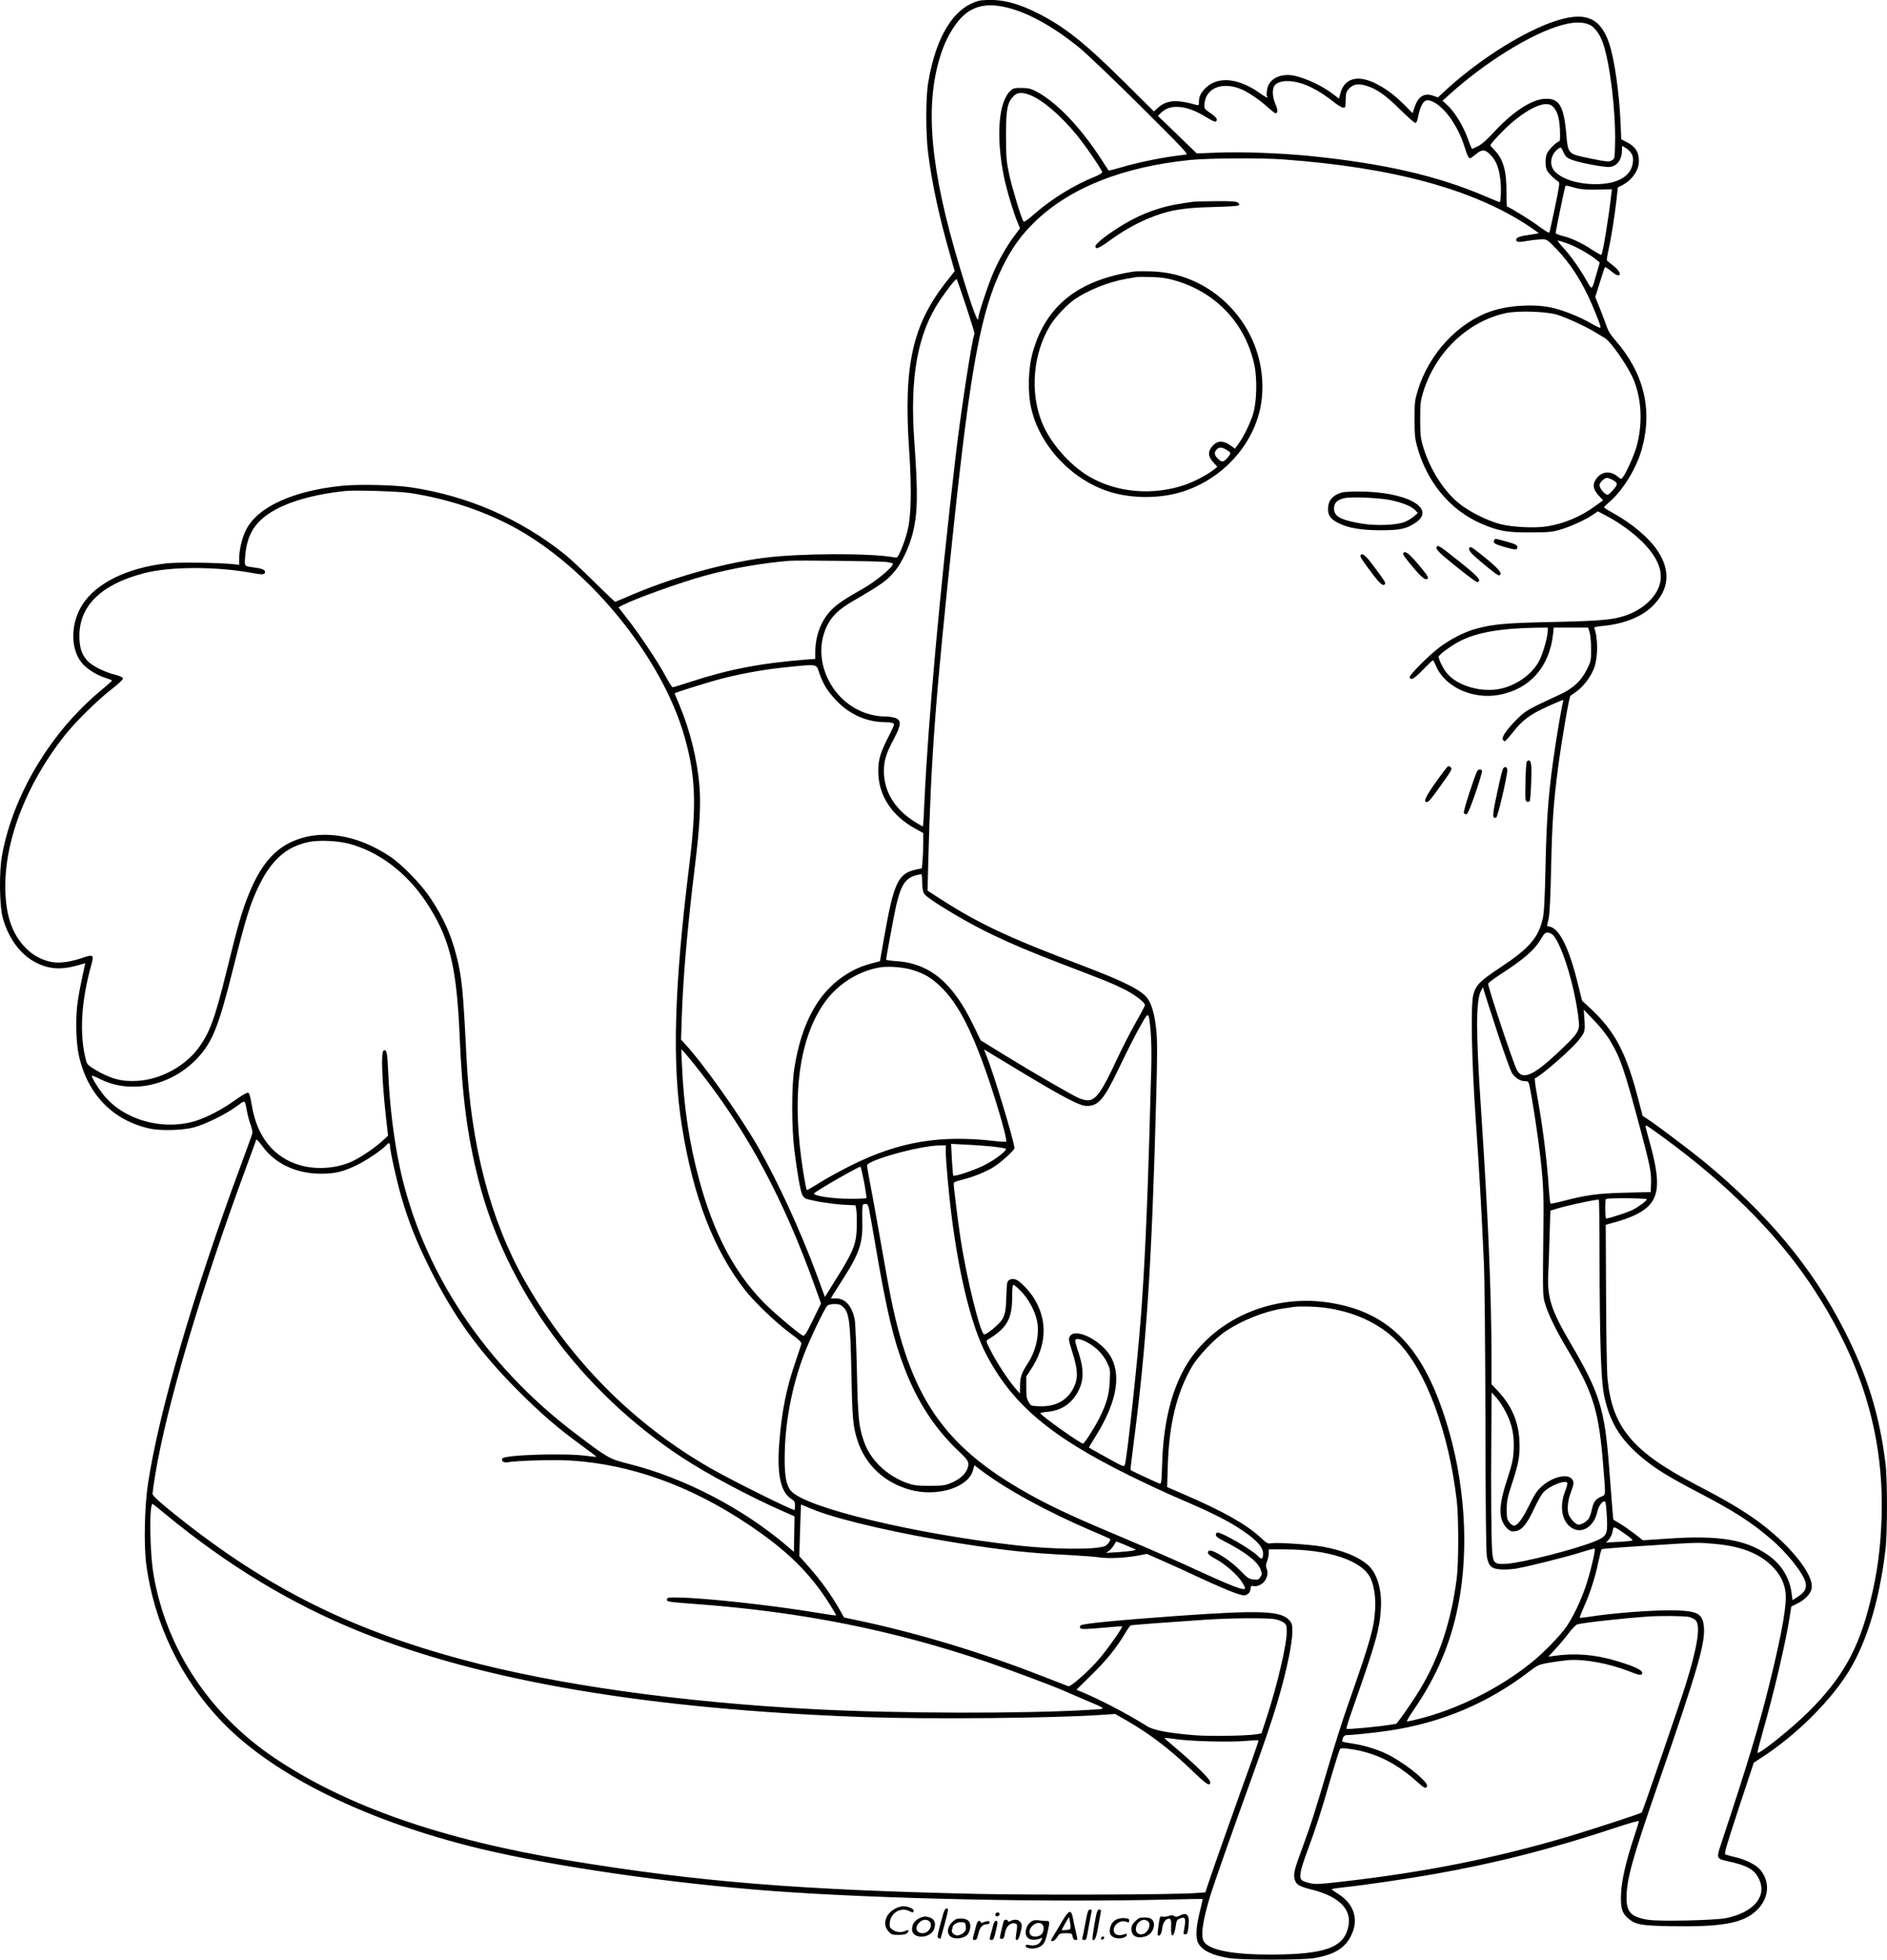 <?xml version="1.0" encoding="UTF-8"?>
<svg xmlns="http://www.w3.org/2000/svg" version="1.0" viewBox="0 0 1677.036 1741.134" preserveAspectRatio="xMidYMid meet">
  <g transform="translate(-14.446,1830.63) scale(0.1,-0.1)" fill="#000000" stroke="none">
    <path d="M8847 18300 c-223 -57 -384 -313 -453 -725 -23 -135 -23 -462 0 -637 34 -264 95 -548 190 -882 l45 -159 -68 -86 c-308 -388 -389 -750 -336 -1515 23 -344 18 -582 -18 -716 -13 -52 -39 -126 -56 -163 -29 -65 -32 -68 -58 -63 -209 39 -839 37 -1158 -4 -373 -48 -845 -183 -1225 -350 -50 -22 -94 -40 -99 -40 -4 0 -88 80 -187 178 -98 98 -217 209 -264 246 -397 316 -858 516 -1362 592 -146 22 -468 29 -614 14 -438 -44 -754 -190 -854 -394 -35 -70 -60 -177 -60 -255 l0 -53 -57 6 c-132 14 -490 18 -590 7 -349 -41 -621 -174 -745 -365 -107 -165 -110 -395 -6 -520 43 -52 134 -110 208 -132 33 -10 60 -21 60 -24 0 -4 -44 -43 -98 -88 -445 -368 -780 -925 -879 -1462 -27 -145 -24 -447 5 -555 49 -182 156 -328 290 -398 119 -62 224 -70 376 -28 l68 19 -6 -27 c-45 -210 -57 -272 -67 -366 -13 -128 -7 -319 15 -420 75 -349 301 -583 631 -656 95 -21 294 -16 390 10 103 27 278 113 377 184 88 63 76 69 99 -48 6 -33 20 -84 31 -113 11 -30 18 -63 15 -75 -2 -12 -50 -143 -105 -292 -416 -1122 -727 -2188 -822 -2820 -31 -199 -38 -546 -16 -715 69 -526 308 -1022 675 -1403 459 -477 1287 -884 2295 -1127 647 -156 1702 -309 2596 -375 944 -70 2441 -102 3515 -76 165 4 303 6 306 5 3 -2 -8 -54 -24 -116 -33 -133 -38 -228 -14 -275 35 -67 126 -111 279 -135 110 -17 644 -17 748 0 179 30 274 86 330 196 74 145 31 285 -114 376 -31 19 -56 37 -56 41 0 3 53 11 118 18 179 19 574 77 797 117 553 98 1053 226 1628 418 106 35 187 57 187 51 0 -6 -16 -58 -35 -115 -85 -252 -125 -434 -125 -566 0 -99 13 -137 63 -181 65 -57 113 -66 389 -71 441 -7 629 26 747 134 116 104 132 255 41 366 -37 45 -130 92 -225 114 -38 9 -77 20 -86 23 -13 5 6 70 118 411 l134 405 88 58 c276 181 560 457 727 708 176 264 298 648 355 1124 18 144 18 625 1 765 -54 438 -163 790 -371 1195 -281 549 -675 1022 -1239 1488 -107 88 -424 328 -499 376 l-50 33 -33 126 c-111 435 -212 628 -440 837 l-65 60 -41 165 c-75 302 -160 474 -245 493 l-26 7 14 62 c10 44 17 184 23 458 8 390 21 577 61 880 30 234 99 635 110 644 2 1 26 18 52 37 61 42 129 131 158 207 35 91 37 266 4 353 -5 14 5 17 67 23 194 18 350 80 448 176 148 144 165 314 47 491 -75 114 -222 239 -390 333 -48 26 -87 51 -87 55 0 4 20 23 44 44 118 98 241 296 290 467 101 355 21 683 -237 977 -36 40 -61 81 -72 115 -10 29 -37 101 -60 159 l-43 106 39 124 c22 68 41 130 44 137 3 9 20 1 53 -27 27 -23 56 -41 65 -41 34 0 17 38 -35 81 -29 23 -57 46 -61 49 -4 4 1 44 12 91 23 102 56 306 72 452 l12 108 37 19 c90 46 150 132 150 217 0 79 -32 128 -111 168 l-46 24 -6 148 c-12 266 -55 567 -101 703 -82 243 -228 293 -526 183 -285 -106 -668 -355 -945 -615 l-51 -47 -43 15 c-80 27 -133 -6 -166 -105 l-16 -50 -78 78 c-87 87 -171 148 -264 192 -154 72 -267 36 -301 -97 l-11 -44 -60 45 c-114 87 -301 165 -393 165 -104 0 -175 -51 -187 -134 -4 -24 -4 -49 0 -55 12 -20 -10 -11 -60 25 -191 137 -373 156 -483 51 -44 -42 -62 -78 -62 -123 0 -33 -2 -36 -22 -30 -182 52 -270 44 -350 -32 l-28 -26 -267 265 c-351 347 -525 486 -762 606 -150 76 -274 114 -391 119 -52 2 -112 -1 -133 -6z m221 -55 c196 -41 429 -167 672 -365 63 -52 308 -285 543 -519 392 -390 426 -426 400 -429 -175 -17 -422 -66 -596 -119 -48 -14 -89 -24 -90 -22 -2 2 -34 51 -71 109 -184 283 -398 504 -576 596 -45 23 -68 28 -127 29 -63 0 -75 -3 -98 -25 -107 -99 -130 -405 -59 -759 24 -120 86 -327 125 -418 l19 -45 -48 -64 c-78 -105 -149 -231 -201 -358 -47 -116 -121 -342 -121 -372 0 -69 -56 84 -168 456 -260 861 -311 1428 -170 1870 36 113 75 193 134 276 106 151 240 200 432 159z m5206 -160 c44 -21 90 -85 117 -163 62 -178 114 -607 107 -892 -3 -134 -3 -134 -30 -149 -24 -14 -40 -13 -184 16 -210 43 -203 36 -220 225 -23 253 -66 318 -203 305 -115 -10 -284 -124 -447 -303 -57 -62 -104 -102 -133 -116 -25 -12 -49 -23 -52 -25 -3 -2 -18 31 -33 74 -47 133 -122 256 -200 326 l-31 28 55 50 c328 297 743 553 1015 625 102 27 180 27 239 -1z m-2548 -525 c80 -28 171 -81 259 -150 41 -33 84 -60 95 -60 23 0 22 -4 24 77 2 54 6 67 31 93 37 38 79 46 147 26 96 -28 176 -84 307 -214 69 -68 129 -121 136 -118 7 2 16 20 19 38 24 125 55 173 103 162 112 -26 251 -210 314 -414 23 -76 35 -100 49 -100 5 0 27 16 50 35 56 47 83 46 134 -8 49 -51 73 -115 85 -221 9 -74 4 -196 -7 -196 -3 0 -63 25 -134 55 -420 180 -898 289 -1548 355 -263 26 -607 39 -832 30 l-178 -7 -172 167 -173 167 33 32 c84 77 229 61 399 -45 52 -32 78 -43 85 -36 17 17 2 39 -54 76 -51 35 -52 37 -49 78 10 143 159 202 328 131 60 -25 167 -97 232 -158 34 -30 66 -55 71 -55 22 0 22 32 -1 83 -28 65 -30 138 -4 167 39 44 141 48 251 10z m-2428 -98 c110 -42 278 -185 417 -357 81 -99 225 -310 225 -329 0 -7 -26 -23 -57 -36 -192 -77 -385 -196 -539 -329 -74 -65 -98 -81 -105 -70 -20 33 -101 299 -126 417 -24 114 -27 148 -28 337 0 236 11 297 64 354 35 37 76 41 149 13z m4650 -105 c38 -41 55 -97 60 -204 3 -73 1 -103 -7 -103 -19 0 -94 -74 -108 -107 -17 -42 -17 -117 1 -152 14 -27 69 -80 100 -98 14 -7 10 -35 -29 -223 -25 -118 -47 -221 -50 -228 -3 -8 -33 9 -87 49 -78 58 -274 179 -289 179 -4 0 -7 60 -6 133 1 186 -30 293 -108 371 -19 20 -35 38 -35 41 0 14 120 141 185 197 178 151 317 205 373 145z m694 -412 c14 -22 18 -43 15 -76 -11 -126 -132 -199 -332 -199 -160 0 -303 46 -366 117 -50 58 -32 154 38 200 20 14 22 12 42 -32 16 -36 29 -50 63 -64 62 -28 305 -74 351 -68 67 9 107 67 107 155 l0 33 31 -18 c18 -10 40 -31 51 -48z m-3097 -55 c982 -71 1697 -266 2193 -597 45 -31 82 -57 82 -58 0 -2 -37 -8 -82 -15 -90 -13 -118 -23 -118 -44 0 -22 20 -24 100 -10 41 7 97 13 124 14 49 0 50 -1 130 -83 126 -129 231 -293 319 -497 59 -139 81 -199 74 -206 -3 -3 -40 15 -84 40 -99 58 -255 120 -358 141 -158 32 -376 18 -531 -35 -295 -102 -552 -380 -650 -705 -25 -82 -28 -105 -28 -250 0 -134 3 -173 22 -242 87 -322 296 -572 577 -692 149 -63 221 -76 425 -75 159 0 196 3 263 22 89 25 226 86 295 133 l47 32 65 -34 c122 -63 245 -152 331 -238 154 -154 199 -294 136 -423 -49 -101 -158 -188 -290 -232 -109 -37 -226 -47 -642 -56 -424 -9 -532 -19 -685 -61 -101 -28 -222 -89 -322 -164 -98 -74 -272 -249 -266 -267 10 -30 40 -14 118 67 46 47 86 85 89 85 3 0 17 -25 29 -54 81 -186 327 -297 562 -253 272 52 445 248 477 540 l6 57 153 0 153 0 13 -42 c7 -24 13 -90 13 -149 0 -101 -1 -108 -37 -180 -50 -101 -120 -167 -235 -221 -296 -137 -309 -145 -387 -222 -90 -89 -141 -163 -125 -183 6 -7 15 -13 18 -13 4 0 36 36 71 80 97 124 174 175 413 275 37 15 38 15 33 -2 -9 -30 -44 -230 -65 -368 -63 -408 -81 -633 -91 -1090 -6 -291 -13 -418 -24 -467 -38 -172 -120 -267 -374 -435 -188 -125 -221 -158 -244 -246 -24 -94 -15 -568 20 -1082 32 -461 53 -828 74 -1295 7 -158 12 -726 14 -1410 1 -772 5 -1164 13 -1205 15 -84 41 -108 125 -113 36 -2 95 1 133 7 113 20 461 107 581 146 63 20 116 34 119 31 9 -9 -38 -209 -78 -329 -44 -131 -110 -270 -172 -362 -54 -80 -211 -241 -319 -326 -280 -224 -648 -408 -990 -494 -55 -14 -104 -25 -109 -23 -5 2 22 48 60 103 186 271 304 534 376 840 116 492 93 1093 -64 1640 -210 730 -519 1057 -1074 1139 -537 80 -1075 -181 -1299 -629 -107 -212 -165 -480 -175 -798 -6 -176 -7 -187 -24 -182 -19 6 -251 114 -257 120 -2 1 8 90 22 196 121 922 167 1629 207 3154 9 330 9 469 0 557 -13 130 -38 225 -75 279 -51 75 -203 152 -576 294 -667 252 -924 373 -1274 598 l-108 70 6 246 c25 949 63 1452 221 2941 155 1469 248 1966 439 2355 83 168 165 282 291 404 313 301 782 486 1379 546 161 16 631 19 821 5z m2615 -257 c45 -10 102 -14 188 -11 l122 3 -6 -50 c-25 -218 -75 -519 -88 -533 -3 -3 -40 18 -83 46 -94 62 -188 105 -265 123 -32 8 -58 19 -58 26 0 14 78 392 85 412 3 8 12 10 23 6 9 -3 46 -13 82 -22z m-88 -489 c77 -27 199 -96 257 -143 l33 -27 -26 -91 c-47 -164 -40 -159 -91 -70 -63 110 -138 217 -207 292 -33 36 -55 65 -49 65 5 0 43 -12 83 -26z m-5341 -560 c43 -130 77 -240 74 -244 -20 -32 -123 -701 -169 -1100 -138 -1177 -244 -2349 -276 -3059 -5 -118 -11 -215 -13 -217 -2 -2 -37 18 -78 44 -176 113 -269 268 -269 447 0 93 20 157 86 281 67 127 72 168 19 190 -19 7 -58 14 -87 14 -189 1 -364 97 -472 258 -115 173 -134 379 -51 549 42 86 105 146 227 217 264 154 304 183 378 271 59 72 126 214 155 329 46 183 49 347 15 826 -41 565 30 955 227 1247 67 100 143 196 150 189 3 -3 41 -112 84 -242z m5249 -73 c83 -25 251 -102 345 -159 33 -20 70 -42 80 -48 56 -30 219 -268 263 -384 68 -177 75 -385 21 -582 -20 -72 -92 -235 -122 -272 -14 -19 -15 -19 -46 6 -60 51 -131 48 -181 -8 -45 -52 -42 -101 11 -159 l41 -44 -69 -50 c-124 -92 -278 -157 -427 -181 -107 -18 -309 -8 -416 19 -112 29 -268 106 -359 177 -141 110 -267 306 -328 509 -24 80 -26 106 -27 245 0 141 3 163 27 243 109 353 394 626 732 701 104 23 354 16 455 -13z m489 -1465 c55 -29 57 -41 14 -90 -21 -25 -44 -45 -51 -46 -23 0 -72 57 -72 84 0 25 41 66 67 66 8 0 26 -6 42 -14z m-10681 -120 c316 -48 630 -149 902 -292 677 -357 1339 -1164 1540 -1880 97 -345 106 -600 41 -1129 -136 -1097 -155 -1776 -65 -2332 99 -618 282 -1093 559 -1448 83 -106 277 -292 403 -385 81 -59 101 -79 98 -95 -3 -11 -27 -85 -54 -165 -79 -227 -121 -439 -142 -717 -22 -268 12 -431 101 -490 34 -22 39 -30 39 -64 0 -22 -2 -39 -4 -39 -29 0 -561 265 -746 371 -688 394 -1251 962 -1649 1661 -307 538 -481 1204 -521 1990 -30 608 -40 707 -89 902 -47 186 -117 342 -230 511 -80 122 -255 302 -361 372 -305 203 -633 248 -890 122 -153 -76 -267 -217 -363 -454 -60 -145 -100 -284 -196 -676 -108 -438 -151 -555 -254 -696 -119 -160 -334 -277 -538 -290 -141 -9 -240 17 -382 101 -56 34 -69 46 -77 77 -62 230 -46 525 47 856 24 86 16 92 -79 59 -107 -37 -204 -50 -275 -37 -91 17 -173 63 -239 134 -107 114 -161 262 -171 472 -22 441 178 971 533 1415 95 119 290 310 412 404 63 49 102 86 100 95 -2 10 -29 22 -73 33 -102 27 -208 81 -249 129 -48 56 -66 116 -66 216 0 269 197 459 577 557 231 60 642 60 962 1 89 -17 111 -15 111 10 0 19 -27 30 -95 39 -93 13 -89 7 -81 103 10 139 55 241 138 319 137 130 407 222 753 258 86 9 474 -3 573 -18z m4225 -612 c39 -4 67 -11 67 -18 0 -29 -151 -154 -260 -216 -174 -98 -244 -146 -299 -206 -83 -91 -130 -221 -131 -360 l0 -62 -82 -6 c-403 -32 -686 -86 -1034 -200 -77 -25 -145 -46 -151 -46 -6 0 -34 44 -63 98 -64 121 -233 374 -339 509 l-80 103 38 20 c122 62 518 204 740 264 224 62 506 111 746 130 73 5 768 -3 848 -10z m5887 -611 c0 -51 -40 -196 -72 -260 -57 -117 -193 -219 -338 -254 -175 -42 -402 24 -493 144 -32 42 -66 114 -67 138 0 18 115 101 195 142 150 75 359 111 668 116 l107 1 0 -27z m-6475 -374 c34 -103 82 -177 165 -260 115 -115 263 -178 417 -179 57 0 83 -7 83 -23 0 -5 -24 -58 -54 -116 -69 -136 -86 -195 -86 -297 0 -213 118 -395 332 -512 l68 -37 0 -81 c0 -45 -3 -115 -6 -157 l-7 -76 -49 -10 c-163 -36 -199 -111 -287 -609 l-36 -206 -65 -17 c-100 -26 -168 -56 -256 -114 -234 -156 -379 -428 -441 -827 -24 -155 -24 -517 1 -718 24 -198 54 -367 71 -401 8 -15 23 -30 32 -33 69 -22 227 -47 324 -53 l117 -6 6 -36 c9 -56 7 -203 -4 -260 -16 -88 -52 -162 -166 -344 l-108 -174 -76 206 c-143 385 -340 813 -515 1121 -165 288 -493 750 -658 927 l-30 32 7 208 c12 355 50 792 117 1338 42 343 53 541 40 703 -19 235 -82 494 -175 716 -25 60 -46 110 -46 112 0 5 252 85 379 120 174 48 401 90 576 108 324 34 302 37 330 -45z m-4183 -1518 c264 -68 513 -255 686 -514 212 -318 275 -569 302 -1207 22 -526 68 -876 165 -1260 246 -977 912 -1885 1814 -2475 228 -149 594 -344 896 -477 l100 -44 0 -47 c-1 -26 -2 -97 -3 -158 l-2 -111 -57 49 c-391 335 -916 609 -1410 733 -173 44 -181 48 -462 260 -816 614 -1372 1451 -1571 2363 -55 254 -94 569 -106 867 -7 165 -13 194 -40 183 -25 -9 -15 -272 22 -607 l17 -150 -53 -49 c-61 -56 -172 -132 -247 -170 -138 -71 -329 -88 -481 -44 -235 68 -384 253 -430 534 -14 84 -22 109 -34 111 -10 2 -61 -28 -115 -67 -105 -76 -241 -148 -338 -180 -298 -98 -661 5 -838 237 -48 62 -97 143 -97 159 0 5 34 -7 74 -28 276 -139 638 -59 869 190 131 142 186 281 317 806 111 442 149 564 225 720 112 231 245 349 442 390 89 19 254 12 355 -14z m5098 -341 c0 -43 6 -82 15 -100 9 -18 59 -56 142 -108 325 -204 586 -329 1063 -512 404 -154 475 -183 573 -232 94 -47 187 -117 187 -142 0 -6 -38 -79 -85 -161 -46 -81 -121 -228 -166 -324 -131 -284 -186 -361 -257 -361 -20 0 -56 9 -80 20 -69 31 -400 223 -645 373 l-227 140 -64 132 c-183 381 -389 553 -688 572 -49 3 -88 9 -88 13 0 20 72 406 89 481 48 205 92 260 224 278 4 1 7 -31 7 -69z m5607 -472 c83 -91 198 -474 228 -759 10 -95 -2 -113 -199 -298 -209 -195 -304 -233 -351 -140 -34 65 -255 729 -255 765 0 7 48 43 106 81 215 139 310 222 366 321 25 43 35 52 57 52 16 0 36 -10 48 -22z m-5681 -313 c101 -34 154 -66 235 -142 161 -152 293 -412 449 -883 82 -249 147 -486 137 -497 -4 -3 -53 -1 -109 6 -481 55 -846 -7 -1263 -214 -93 -46 -221 -116 -283 -155 -63 -40 -116 -70 -118 -67 -3 3 -16 70 -29 149 -111 681 -42 1210 201 1535 112 150 288 260 472 293 81 15 223 3 308 -25z m5185 -548 c59 -180 118 -344 130 -363 27 -44 74 -74 116 -74 30 0 32 -3 43 -52 19 -91 59 -346 80 -508 40 -319 45 -407 41 -735 -6 -603 -6 -605 13 -675 24 -88 96 -238 196 -405 240 -403 284 -550 325 -1067 20 -253 22 -231 -24 -251 -48 -21 -65 -46 -80 -115 -6 -29 -18 -64 -27 -78 -19 -28 -63 -54 -92 -54 -20 0 -62 41 -82 80 -21 41 -15 128 14 204 31 82 32 100 6 126 -45 45 -175 10 -263 -70 -44 -40 -66 -73 -114 -172 -62 -125 -107 -183 -138 -176 -10 1 -27 16 -39 31 -18 24 -21 42 -21 115 1 76 7 105 48 230 59 179 71 249 65 376 -8 171 -69 312 -189 441 l-59 63 0 213 c0 577 -30 1283 -95 2254 -44 656 -44 941 1 1027 l18 33 10 -35 c5 -19 58 -182 117 -363z m1006 -82 c90 -151 123 -249 264 -775 88 -331 99 -386 97 -480 l-3 -85 -235 -6 c-247 -7 -334 -19 -553 -76 -54 -14 -100 -23 -103 -20 -3 3 -10 65 -15 139 -18 265 -54 548 -105 828 -16 88 -23 145 -17 147 50 17 319 251 389 339 54 68 57 79 50 178 l-6 91 92 -96 c59 -61 112 -128 145 -184z m-4086 81 c6 -70 8 -207 5 -326 -4 -113 -11 -369 -16 -570 -19 -660 -44 -1216 -76 -1630 -29 -392 -123 -1254 -142 -1317 -7 -22 -13 -20 -162 63 -85 47 -156 87 -158 89 -1 1 23 42 54 91 183 291 234 527 149 700 -72 148 -318 280 -371 199 -15 -24 -14 -31 22 -147 49 -156 51 -228 10 -311 -56 -115 -163 -172 -310 -165 -68 3 -71 4 -90 38 -17 29 -21 52 -21 130 l0 96 44 67 c137 211 147 428 27 625 -42 69 -127 157 -164 170 -36 12 -70 -1 -76 -30 -3 -13 -7 -77 -9 -143 -4 -136 -17 -174 -84 -236 -44 -42 -97 -79 -111 -79 -34 0 -158 502 -211 852 -21 134 -61 458 -61 489 0 11 20 20 70 32 102 25 219 72 291 118 70 46 179 146 179 164 0 55 -187 672 -251 829 l-20 48 33 -19 c18 -11 130 -79 248 -150 430 -260 569 -333 635 -333 100 0 152 60 276 320 101 210 153 311 217 424 55 95 57 93 73 -88z m-4001 -356 c425 -544 737 -1127 1012 -1890 l59 -165 -72 -147 c-65 -132 -75 -146 -92 -137 -48 26 -271 216 -353 301 -256 265 -436 607 -563 1072 -90 329 -140 658 -156 1031 l-6 140 37 -40 c20 -22 80 -96 134 -165z m8555 -578 c553 -403 993 -839 1294 -1282 461 -678 669 -1349 648 -2085 -9 -287 -37 -499 -102 -763 -103 -420 -249 -678 -550 -977 -144 -143 -436 -378 -451 -362 -3 3 20 92 50 198 98 342 205 802 237 1017 l13 84 56 28 c67 34 117 86 125 133 24 124 -207 406 -505 617 -128 90 -276 177 -513 300 -573 297 -753 512 -796 945 -6 62 -12 387 -13 739 l-3 630 100 28 c121 35 206 75 262 122 118 102 124 246 24 600 -17 60 -31 116 -31 123 0 18 -3 19 155 -95z m-12446 -83 c112 -154 303 -242 521 -241 126 1 193 17 315 76 84 40 233 141 264 179 19 23 31 21 31 -5 0 -43 61 -319 101 -455 65 -223 133 -394 249 -628 215 -433 438 -743 785 -1091 202 -203 360 -340 573 -494 72 -52 129 -96 128 -98 -2 -1 -46 3 -97 10 -191 25 -720 8 -740 -24 -13 -21 12 -40 45 -34 80 15 412 24 555 16 536 -32 1069 -223 1581 -565 349 -233 556 -436 733 -720 31 -49 55 -91 53 -92 -2 -2 -86 10 -187 27 -380 63 -961 127 -1199 132 -101 3 -115 1 -118 -14 -5 -23 6 -25 253 -43 947 -70 1760 -232 2605 -520 193 -66 569 -207 665 -249 28 -13 111 -48 185 -80 206 -87 202 -82 74 -90 -600 -37 -1716 -35 -2469 4 -1195 62 -2303 218 -3130 441 -1044 281 -1803 671 -2632 1352 -86 71 -123 107 -123 122 0 11 11 89 25 173 98 600 409 1650 809 2731 47 128 86 235 86 237 0 15 21 -6 59 -57z m6491 0 c58 -7 109 -15 113 -19 16 -14 -99 -102 -198 -150 -89 -44 -259 -100 -269 -89 -2 2 -7 67 -12 143 l-7 139 134 -7 c74 -3 181 -11 239 -17z m-420 -46 c0 -81 27 -378 51 -568 69 -542 178 -981 306 -1228 232 -446 570 -733 1278 -1082 138 -68 331 -158 430 -200 343 -147 481 -219 625 -325 87 -65 130 -119 130 -165 0 -52 -13 -59 -46 -24 -53 56 -316 209 -359 209 -8 0 -15 -9 -15 -20 0 -14 17 -28 60 -50 197 -100 308 -184 336 -255 16 -42 16 -46 -1 -71 -15 -24 -22 -26 -61 -21 -40 4 -53 13 -117 79 -42 43 -107 96 -157 126 -90 56 -130 66 -130 33 0 -14 20 -30 70 -57 80 -42 191 -139 232 -203 15 -25 28 -49 28 -54 0 -31 -109 11 -520 201 -107 49 -350 155 -540 235 -423 177 -612 264 -800 365 -788 425 -1099 852 -1286 1767 -14 66 -56 298 -94 515 -38 217 -81 454 -95 525 -14 72 -25 137 -25 146 0 46 467 176 643 178 l57 1 0 -57z m-726 -270 c14 -75 23 -139 20 -142 -3 -3 -67 -6 -142 -6 -164 0 -343 28 -321 50 31 29 389 234 410 235 4 0 18 -62 33 -137z m6956 -152 c0 -14 -69 -65 -127 -95 -45 -22 -209 -76 -234 -76 -10 0 -12 163 -2 173 10 11 363 8 363 -2z m-420 -503 c1 -743 13 -1107 40 -1237 51 -248 150 -405 364 -577 111 -89 222 -156 478 -290 314 -164 459 -257 637 -408 140 -118 289 -303 311 -387 14 -52 -6 -91 -68 -130 l-47 -30 -8 61 c-18 142 -93 261 -218 346 -194 131 -429 170 -864 141 l-240 -16 -75 59 c-42 32 -100 72 -130 90 -30 18 -56 33 -57 34 -2 2 -13 134 -38 466 -40 520 -83 659 -344 1104 -171 291 -207 404 -197 611 3 66 9 220 12 342 l7 223 71 21 c68 21 259 63 321 72 17 2 33 5 38 6 4 0 7 -225 7 -501z m-6491 410 c6 -29 31 -172 56 -318 100 -585 159 -834 260 -1095 112 -292 269 -533 475 -728 76 -72 90 -91 90 -117 0 -67 -60 -133 -157 -171 -50 -21 -75 -24 -188 -24 -110 0 -140 4 -195 23 -187 67 -334 209 -390 378 -44 132 -51 203 -60 624 -5 223 -14 428 -20 455 -25 120 -84 185 -167 185 l-45 0 23 38 c12 20 54 86 92 145 142 223 171 314 165 514 -2 85 0 134 7 137 33 14 44 5 54 -46z m1351 -726 c64 -66 123 -174 140 -259 25 -116 -7 -265 -80 -378 -57 -87 -70 -126 -70 -202 l-1 -68 -40 45 c-60 68 -169 234 -219 334 -43 83 -44 89 -26 100 171 104 216 184 216 383 0 74 3 103 12 103 7 0 37 -26 68 -58z m-1580 -140 c52 -53 61 -128 71 -582 8 -413 14 -478 55 -605 72 -217 238 -372 469 -436 240 -65 516 21 557 175 l12 44 55 -42 c222 -169 589 -370 986 -540 88 -38 162 -70 164 -72 11 -10 -22 -56 -46 -65 -84 -33 -459 -30 -783 7 -907 102 -1864 332 -2002 480 -45 49 -61 128 -60 299 1 298 61 623 169 910 49 131 184 414 209 439 10 10 33 16 65 16 42 0 55 -5 79 -28z m4265 -3 c268 -33 496 -138 660 -303 252 -254 457 -808 527 -1421 16 -142 16 -551 -1 -680 -48 -382 -159 -716 -333 -999 -67 -110 -197 -296 -207 -296 -3 0 -33 -5 -66 -10 -94 -16 -368 -41 -374 -34 -3 3 20 81 53 172 209 595 243 714 253 902 9 171 -37 318 -124 389 -85 70 -218 123 -392 155 -102 19 -401 39 -453 31 -36 -6 -42 -4 -101 51 -125 116 -333 233 -671 379 l-159 69 6 191 c11 369 80 648 215 880 55 93 205 251 299 313 144 97 349 178 503 201 41 6 86 13 100 15 54 8 180 5 265 -5z m-2107 -305 c79 -39 147 -106 183 -179 31 -63 31 -67 26 -172 -5 -119 -29 -200 -93 -328 -41 -82 -133 -225 -144 -225 -25 0 -380 253 -380 270 0 4 30 10 66 13 128 12 221 78 278 197 43 91 42 185 -2 321 -18 53 -32 103 -32 113 0 24 38 20 98 -10z m3732 -629 c54 -108 73 -203 67 -330 -4 -85 -13 -124 -57 -260 -78 -239 -80 -349 -8 -431 21 -24 39 -34 60 -34 71 0 117 51 194 217 25 54 59 113 77 132 56 58 193 112 211 82 3 -5 -6 -40 -21 -77 -51 -133 -28 -265 57 -321 90 -61 202 8 230 142 11 54 53 106 71 88 4 -4 11 -64 14 -133 8 -159 1 -173 -107 -218 -168 -70 -642 -190 -784 -200 -107 -6 -120 5 -128 110 -8 99 -12 528 -8 1013 l3 400 45 -50 c24 -27 62 -86 84 -130z m-11910 -906 c547 -451 1114 -794 1716 -1037 1098 -444 2570 -693 4494 -762 561 -20 1686 -10 2105 20 l120 8 105 -60 c206 -119 385 -256 581 -445 127 -123 159 -143 159 -100 0 25 -128 151 -303 299 -59 50 -106 92 -105 94 2 1 48 -4 103 -12 133 -19 472 -28 615 -16 63 5 117 8 119 6 2 -2 -24 -81 -58 -176 -124 -342 -369 -1034 -391 -1104 l-23 -71 -96 -7 c-210 -14 -1421 -18 -1921 -7 -1608 36 -2491 108 -3640 297 -1125 185 -1980 483 -2617 912 -577 389 -958 964 -1073 1622 -36 206 -41 654 -7 633 7 -4 59 -46 117 -94z m5778 35 c238 -90 751 -207 1262 -288 417 -66 625 -88 985 -106 110 -6 232 -15 270 -21 82 -12 230 -5 342 16 l80 15 134 -59 c74 -32 233 -104 353 -161 121 -56 255 -113 299 -128 72 -24 81 -25 106 -11 18 10 27 24 29 47 3 28 6 31 27 26 35 -9 91 22 109 61 18 38 20 63 6 99 -7 18 -5 35 5 60 8 20 15 51 15 71 l0 35 139 0 c396 0 691 -99 766 -256 31 -67 47 -173 41 -274 -11 -174 -40 -276 -254 -886 -39 -111 -109 -333 -157 -495 -123 -418 -159 -531 -231 -726 -77 -208 -87 -247 -73 -295 13 -48 38 -62 160 -93 232 -59 346 -172 318 -318 -36 -195 -203 -256 -694 -257 -332 0 -538 39 -589 112 -34 47 -15 182 55 413 35 112 184 537 384 1090 185 514 255 745 316 1038 16 79 29 174 29 214 0 62 -3 76 -25 101 -73 86 -249 94 -985 42 -531 -38 -854 -69 -870 -85 -11 -11 -11 -18 -3 -26 9 -9 55 -8 189 4 98 9 179 15 181 13 8 -8 -139 -215 -208 -294 -91 -106 -249 -244 -269 -238 -8 3 -114 44 -235 91 -527 206 -1070 371 -1589 484 l-170 36 -50 88 c-72 124 -161 246 -262 360 l-86 97 7 230 8 229 36 -15 c20 -9 64 -26 99 -40z m7188 -206 c41 -28 71 -54 67 -58 -4 -4 -59 -10 -121 -13 l-113 -6 26 30 c14 17 28 48 31 70 8 48 9 48 110 -23z m-4453 -94 c34 -15 73 -31 87 -37 25 -10 25 -10 -10 -18 -19 -4 -80 -10 -135 -14 l-100 -6 28 21 c15 12 34 35 43 51 8 16 17 29 20 29 2 0 33 -12 67 -26z m5250 5 c224 -19 389 -81 501 -189 72 -69 112 -140 127 -226 18 -104 -21 -338 -136 -809 -93 -381 -203 -745 -437 -1448 -40 -121 -38 -126 63 -148 169 -36 235 -73 275 -155 76 -155 -44 -299 -291 -350 -96 -20 -593 -31 -693 -15 -148 23 -192 67 -192 193 0 166 50 347 281 1014 354 1025 421 1255 406 1399 -11 112 -55 137 -244 143 -185 6 -560 -22 -792 -59 -35 -5 -65 -8 -67 -6 -2 2 16 48 40 103 55 124 98 259 126 394 12 58 25 108 29 111 5 6 180 19 666 49 180 11 210 11 338 -1z m-229 -649 c21 -5 48 -18 60 -30 46 -46 17 -235 -88 -571 -44 -142 -383 -1130 -391 -1137 -7 -8 -423 -144 -612 -201 -659 -199 -1312 -330 -2070 -415 -186 -21 -220 -23 -268 -11 -30 7 -62 18 -70 25 -28 23 -17 86 49 262 77 208 122 347 211 658 38 129 73 240 79 247 8 9 32 8 101 -2 216 -33 398 -123 583 -289 67 -60 79 -65 89 -40 12 32 -148 168 -302 257 -98 57 -235 103 -355 121 -50 7 -93 16 -96 18 -2 3 0 17 5 32 7 17 18 26 33 26 51 0 251 21 379 40 463 69 878 244 1244 525 77 58 84 62 175 78 52 9 129 19 170 23 144 12 366 -29 551 -102 67 -27 94 -33 102 -25 29 29 -41 66 -226 121 -189 57 -371 71 -557 43 l-45 -6 64 69 c35 38 88 101 118 141 30 39 64 74 76 77 68 17 417 55 637 70 107 7 318 5 354 -4z m-3675 -21 c28 -6 62 -19 76 -30 22 -18 25 -28 25 -82 0 -115 -85 -477 -182 -772 l-43 -130 -40 -7 c-92 -15 -414 -20 -555 -9 -239 20 -364 44 -424 82 -163 103 -402 228 -558 294 l-67 28 133 131 c135 132 222 240 298 368 23 39 46 71 52 73 12 4 332 28 646 49 245 17 573 19 639 5z M10750 16514 c-14 -2 -59 -9 -100 -15 -181 -26 -348 -85 -512 -182 -134 -79 -258 -174 -258 -198 0 -32 27 -22 128 51 120 86 216 141 330 190 181 77 312 101 592 107 118 3 220 9 225 15 7 6 3 14 -9 24 -16 11 -57 14 -195 13 -97 -1 -187 -3 -201 -5z M10225 15894 c-495 -75 -781 -300 -900 -709 -43 -148 -49 -358 -16 -505 75 -334 360 -637 696 -743 181 -57 410 -62 600 -13 402 104 715 455 754 846 58 587 -401 1111 -984 1125 -66 2 -133 1 -150 -1z m360 -79 c367 -106 625 -380 707 -748 27 -125 22 -337 -12 -442 -26 -83 -85 -203 -129 -263 l-31 -42 -42 30 c-60 44 -115 42 -157 -5 -44 -50 -42 -92 6 -146 l37 -40 -30 -24 c-54 -44 -174 -107 -257 -136 -289 -99 -612 -70 -859 77 -171 103 -341 298 -413 476 -109 269 -80 611 72 862 46 76 152 188 223 236 120 81 301 153 455 179 33 6 71 13 85 15 14 3 77 3 140 1 86 -3 137 -10 205 -30z m461 -1506 c40 -24 41 -28 13 -63 -37 -47 -56 -51 -89 -17 -34 33 -38 56 -13 83 21 24 48 23 89 -3z M12070 13931 c-85 -26 -123 -73 -123 -149 0 -56 25 -90 94 -124 86 -43 202 -63 374 -63 168 0 228 12 307 65 197 130 -82 282 -512 279 -63 0 -126 -4 -140 -8z m442 -70 c106 -24 178 -54 210 -88 l23 -25 -37 -32 c-21 -18 -61 -41 -90 -51 -77 -25 -242 -31 -364 -12 -191 31 -254 64 -254 135 0 49 30 79 91 92 69 15 321 3 421 -19z M13423 13504 c-9 -24 8 -34 101 -60 88 -25 106 -25 106 1 0 19 -20 29 -113 54 -92 25 -86 25 -94 5z M12916 13453 c-20 -20 9 -51 156 -169 168 -135 198 -155 210 -148 26 16 -5 51 -155 171 -170 136 -200 157 -211 146z M13207 13443 c-20 -19 3 -48 100 -129 123 -103 154 -125 165 -118 24 15 -1 48 -99 131 -124 102 -157 126 -166 116z M12616 13392 c-7 -11 16 -44 103 -145 68 -79 101 -102 115 -79 7 11 -16 44 -103 145 -68 79 -101 102 -115 79z M12236 13372 c-6 -11 10 -37 99 -155 72 -98 104 -124 119 -99 6 11 -10 37 -99 155 -72 98 -104 124 -119 99z M13713 11538 c-4 -7 -10 -88 -11 -180 -4 -151 -2 -169 13 -174 9 -4 20 -1 25 5 4 7 10 85 13 174 5 154 0 187 -24 187 -4 0 -11 -6 -16 -12z M12987 11468 c-161 -214 -202 -288 -163 -288 17 0 40 27 128 151 95 133 100 143 86 157 -18 18 -25 15 -51 -20z M13503 11478 c-6 -7 -30 -104 -53 -216 -44 -203 -45 -234 -8 -219 14 5 98 365 98 420 0 29 -20 37 -37 15z M13272 11453 c-26 -50 -124 -354 -118 -368 3 -9 13 -15 23 -13 11 2 35 57 80 187 35 102 61 191 59 198 -8 19 -34 16 -44 -4z M8100 1348 c-85 -43 -115 -140 -61 -200 27 -30 34 -33 90 -33 44 0 65 5 78 17 21 22 12 33 -15 19 -33 -18 -87 -13 -117 11 -24 19 -27 26 -22 66 9 85 100 137 174 98 28 -14 32 -14 37 0 4 10 -5 19 -29 30 -48 20 -84 18 -135 -8z M8526 1298 c-49 -175 -54 -203 -43 -210 7 -4 15 -8 18 -8 5 0 69 238 69 259 0 6 -7 11 -15 11 -9 0 -20 -20 -29 -52z M9791 1223 c-12 -65 -24 -126 -27 -135 -4 -13 0 -18 15 -18 21 0 20 -3 46 145 9 50 19 98 21 108 4 12 0 17 -14 17 -17 0 -22 -15 -41 -117z M9871 1209 c-12 -72 -20 -133 -17 -136 18 -18 33 15 49 108 10 57 21 116 24 132 4 22 2 27 -14 27 -16 0 -22 -17 -42 -131z M9003 1313 c-18 -6 -16 -33 1 -33 19 0 31 19 20 30 -5 4 -15 5 -21 3z M9582 1233 c-28 -49 -63 -107 -77 -130 -25 -41 -25 -43 -6 -43 11 0 28 14 41 35 20 33 25 35 76 35 53 0 55 -1 61 -30 4 -21 11 -30 24 -30 23 0 22 -6 5 72 -8 35 -20 89 -26 121 -16 82 -34 76 -98 -30z m77 -44 c1 -24 -3 -27 -39 -31 -22 -2 -40 -2 -40 1 0 2 15 29 32 60 l33 56 6 -30 c4 -16 7 -42 8 -56z M10627 1285 c-22 -11 -32 -12 -47 -2 -15 9 -27 9 -49 0 -16 -6 -40 -8 -54 -6 -24 5 -25 2 -36 -77 -7 -45 -10 -84 -7 -87 16 -16 34 11 39 59 7 56 35 92 66 86 13 -3 16 -17 13 -76 -3 -106 28 -91 43 19 5 40 10 49 35 59 43 18 53 6 45 -54 -4 -28 -9 -59 -11 -68 -4 -13 0 -18 14 -18 15 0 21 9 26 46 17 125 -4 157 -77 119z M8340 1273 c-59 -19 -90 -57 -90 -108 0 -93 173 -85 199 10 13 49 0 80 -40 94 -34 12 -45 12 -69 4z m65 -39 c34 -34 -6 -104 -60 -104 -58 0 -75 51 -30 95 28 29 66 32 90 9z M10091 1260 c-43 -10 -70 -38 -80 -81 -11 -47 1 -73 38 -88 38 -16 104 -3 109 22 3 14 -1 15 -27 6 -43 -15 -79 -4 -87 26 -13 54 54 107 109 87 23 -9 27 -8 27 9 0 10 -6 19 -14 19 -8 0 -20 2 -28 4 -7 2 -28 0 -47 -4z M10234 1236 c-26 -26 -34 -42 -34 -69 0 -61 46 -87 119 -67 48 13 81 56 81 106 0 44 -27 64 -84 64 -41 0 -53 -5 -82 -34z m107 4 c45 -25 3 -120 -54 -120 -78 0 -54 123 26 129 5 1 17 -4 28 -9z M8604 1226 c-38 -38 -46 -92 -19 -119 35 -36 122 -29 160 13 9 10 19 36 22 58 7 55 -20 82 -83 82 -39 0 -51 -5 -80 -34z m124 -37 c3 -30 -2 -41 -24 -58 -15 -11 -37 -21 -50 -21 -28 0 -57 28 -50 47 3 8 6 19 6 24 0 24 42 50 78 47 35 -3 37 -5 40 -39z M9065 1238 c-6 -17 -35 -141 -35 -150 0 -5 8 -8 19 -8 15 0 20 10 26 46 8 58 43 97 83 92 30 -3 31 -11 17 -100 -6 -40 -5 -48 7 -48 11 0 21 21 32 66 15 60 15 68 1 90 -17 26 -53 31 -88 13 -16 -9 -22 -9 -25 0 -5 15 -31 14 -37 -1z M9324 1241 c-62 -27 -87 -125 -39 -157 25 -16 70 -16 109 1 17 8 17 6 2 -23 -17 -34 -57 -48 -106 -37 -23 5 -30 3 -30 -8 0 -23 70 -31 113 -13 46 19 61 45 81 133 22 97 21 102 -11 102 -16 0 -44 2 -63 5 -19 3 -45 2 -56 -3z m84 -33 c19 -19 14 -66 -8 -88 -27 -27 -85 -27 -100 0 -30 56 64 132 108 88z M8820 1198 c-6 -24 -15 -59 -21 -78 -12 -47 -12 -50 9 -50 15 0 22 13 31 55 13 58 38 85 78 85 14 0 23 6 23 16 0 16 -19 15 -64 -2 -9 -3 -16 -1 -16 5 0 6 -7 11 -15 11 -8 0 -19 -17 -25 -42z M8970 1198 c-6 -24 -15 -59 -21 -78 -12 -47 -12 -50 9 -50 15 0 22 15 35 73 21 87 21 97 2 97 -8 0 -19 -17 -25 -42z M9930 1084 c0 -17 22 -14 28 4 2 7 -3 12 -12 12 -9 0 -16 -7 -16 -16z"></path>
  </g>
</svg>
